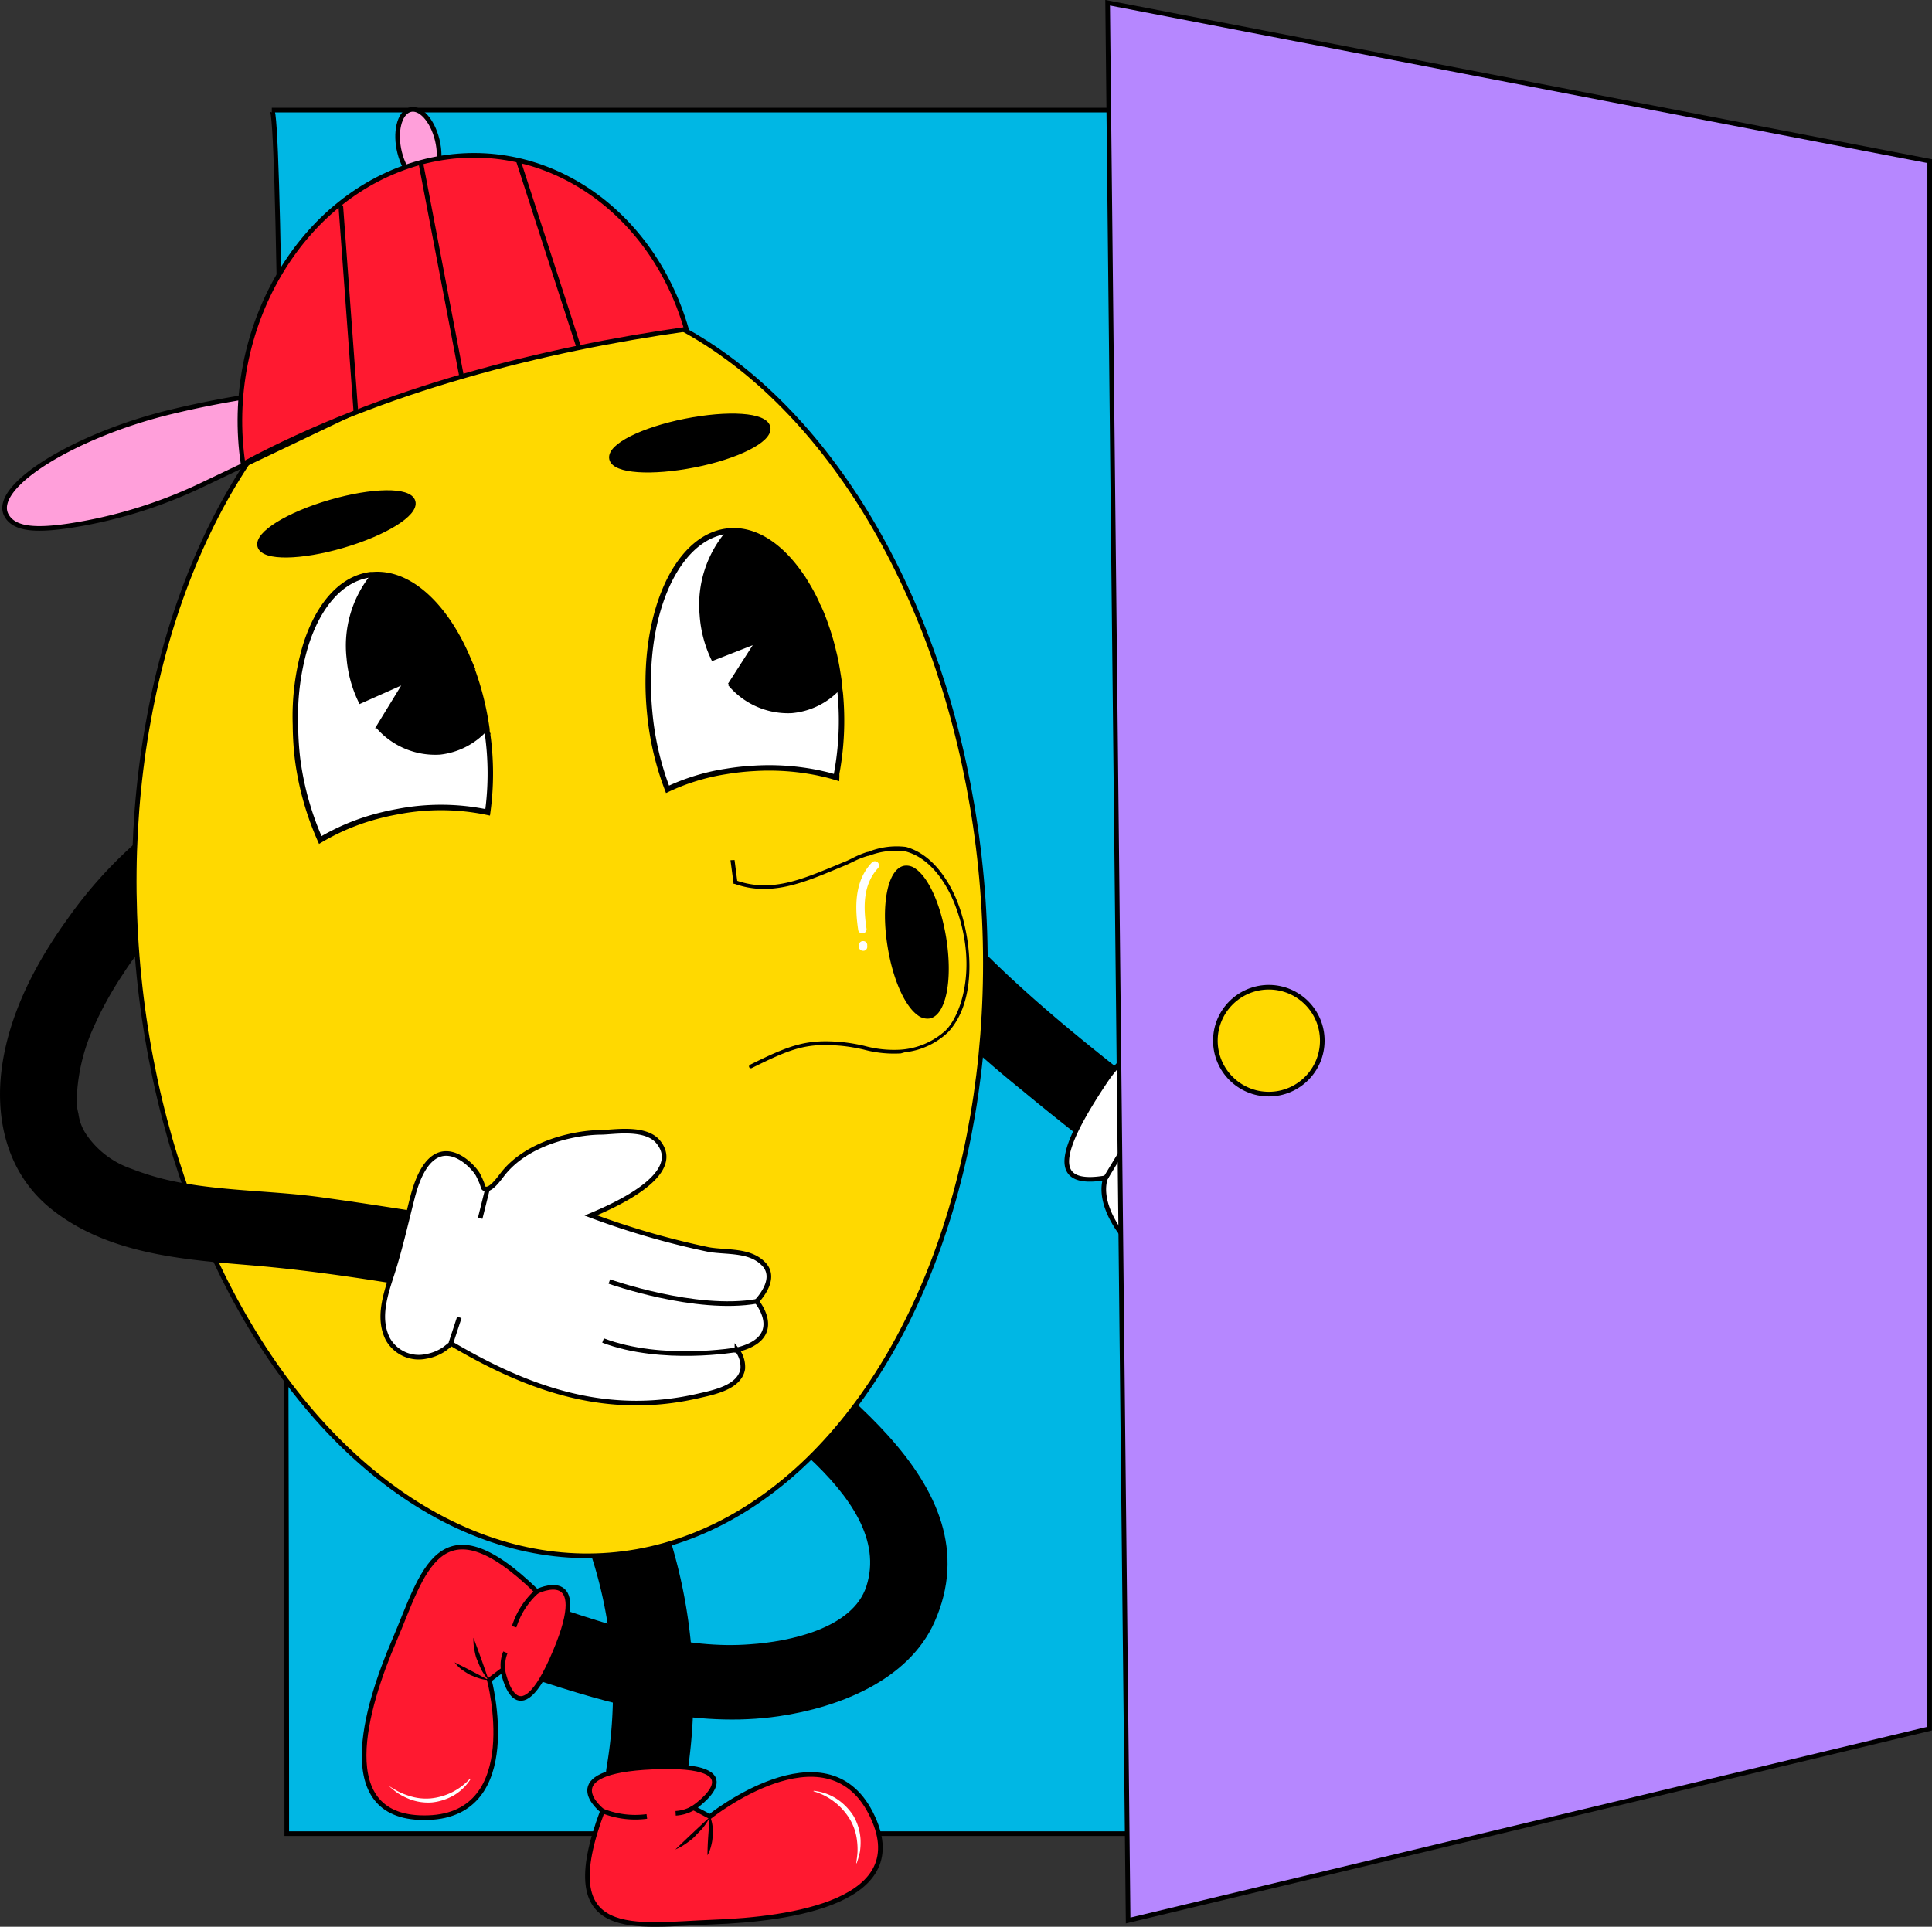 <?xml version="1.0" encoding="UTF-8"?> <svg xmlns="http://www.w3.org/2000/svg" viewBox="0 0 209.26 208.73"><rect x="0" y="0" width="209.26" height="208.73" fill="#333333" stroke="none"/><defs><style> .cls-1 { fill: #00b7e4; } .cls-1, .cls-10, .cls-11, .cls-12, .cls-2, .cls-3, .cls-4, .cls-5, .cls-6, .cls-8, .cls-9 { stroke: #000; stroke-miterlimit: 10; } .cls-1, .cls-2, .cls-3, .cls-4, .cls-5, .cls-6, .cls-8, .cls-9 { stroke-width: 0.5px; } .cls-11, .cls-2, .cls-7 { fill: #fff; } .cls-3 { fill: none; } .cls-4 { fill: #b687ff; } .cls-5 { fill: #ffd900; } .cls-6 { fill: #ff1930; } .cls-8 { fill: #ff9fda; } .cls-10 { stroke-width: 0.65px; } .cls-11 { stroke-width: 0.59px; } .cls-12 { stroke-width: 0.24px; } </style></defs><g id="Слой_2" data-name="Слой 2"><g id="Слой_1-2" data-name="Слой 1"><path class="cls-1" d="M29.44,11.93H135.79V198.64H31.06S31.06,11.93,29.44,11.93Z"></path><g><path d="M83.75,83.35c-1.68-6.86,1.23-15,8.24-18a16.87,16.87,0,0,1,4.26-1.16q2.64,4.23,5.57,8c-3.29-.46-6.55-.23-8.53,2.06-3.35,3.87-1,9.18,1,13a67.09,67.09,0,0,0,11.4,15c9.18,9.4,20.11,16.91,30.32,25.16a4.15,4.15,0,0,1,1,5.73c-1.2,1.73-4.1,2.55-5.83,1.14-6.8-5.49-13.85-10.65-20.57-16.24A119.62,119.62,0,0,1,94,101.8C89.66,96.4,85.43,90.18,83.75,83.35Z"></path><g><path class="cls-2" d="M127.14,117.1s-2.56-7.27-7.5.15-6,11.4.13,10.34c0,0-3.54,7.25,18.19,17.62,1.12.54,2.57,1,3.43.3,1.21-.95,0-4.11-7.39-10.22,0,0,13.24,10.27,15,6.51a2.47,2.47,0,0,0-.53-2.36c-1.07-1.48-6.86-6.29-11.39-9.2,0,0,8.77,5.22,12.15,5.91s5.39-1.2.19-5.2a39.73,39.73,0,0,0-4.22-2.82l-6.87-4s8.81,1.17,8.58-2.63C146.75,119.06,133.54,112.27,127.14,117.1Z"></path><line class="cls-3" x1="138.55" y1="127.83" x2="132.03" y2="137.41"></line><path class="cls-3" d="M137.06,123.73s-3.57,6-9.74,2"></path><path class="cls-3" d="M124.2,121.1a7.23,7.23,0,0,1,1.15-2.31,7.15,7.15,0,0,1,1.57-1.56"></path><line class="cls-3" x1="121.38" y1="124.94" x2="119.77" y2="127.59"></line></g></g><polygon class="cls-4" points="119.97 0.3 209.01 17.46 209 187.27 122.19 208.05 119.97 0.3"></polygon><circle class="cls-5" cx="137.43" cy="112.74" r="5.79"></circle><g><g><path d="M79,140.59c-4-3.52-8.71,3.16-4.79,6.64,6.12,5.44,22.86,14.62,19.63,24.62-1.48,4.58-8.38,6-12.61,6.28-7,.55-14.12-1.74-20.7-3.92-5.07-1.68-8,5.93-2.91,7.61,8.55,2.83,17.65,5.44,26.75,4.1,6.5-.95,14-3.88,16.83-10.16C108.07,160.41,88.51,149,79,140.59Z"></path><g><path class="cls-6" d="M58.14,172.41s6-3,2,6.49c-4.25,10.16-5.69,2-5.69,2L53,182s3.86,14.58-6.64,14.91-6.74-12-3.65-19.2S47.53,162.1,58.14,172.41Z"></path><path class="cls-3" d="M58.14,172.41a8.55,8.55,0,0,0-2.45,3.82"></path><path class="cls-3" d="M54.74,179a3.65,3.65,0,0,0-.24,1.87"></path><path d="M52.92,182A5.94,5.94,0,0,1,52.2,181c-.2-.36-.33-.74-.5-1.12s-.25-.78-.32-1.18a5.28,5.28,0,0,1-.1-1.27h0c.58,1.53,1.13,3.06,1.65,4.61Z"></path><path d="M52.94,182a3.69,3.69,0,0,1-1.07-.19,10.14,10.14,0,0,1-1-.39,9.9,9.9,0,0,1-.87-.56,4,4,0,0,1-.76-.77l0,0c1.23.61,2.45,1.24,3.66,1.91Z"></path><path class="cls-7" d="M51,192.68a5.35,5.35,0,0,1-1.77,1.77,6,6,0,0,1-2.44.81,5.59,5.59,0,0,1-2.54-.4,7.52,7.52,0,0,1-1.13-.58,10.56,10.56,0,0,1-1-.8l0,0c.35.21.69.43,1.05.61a7.08,7.08,0,0,0,1.12.45,5.84,5.84,0,0,0,2.38.28,6.6,6.6,0,0,0,4.23-2.13Z"></path></g></g><g><path d="M65.4,151.72a56.92,56.92,0,0,1,8.87,41.47c-1,5.41-9.52,3.65-8.56-1.77a48.07,48.07,0,0,0-7.57-35C55.08,151.84,62.35,147.1,65.4,151.72Z"></path><g><path class="cls-6" d="M65.26,196.18s-5.54-4.27,5.43-4.75c11.76-.51,4.42,4.42,4.42,4.42l1.78.94s12.52-10,17.43-.37-8.73,11.5-17.11,11.8S59.87,210.53,65.26,196.18Z"></path><path class="cls-3" d="M65.26,196.18a9.51,9.51,0,0,0,4.8.6"></path><path class="cls-3" d="M73.18,196.44a4.22,4.22,0,0,0,1.93-.59"></path><path d="M76.91,196.81a6.8,6.8,0,0,1-.72,1.13c-.27.34-.59.63-.88.95s-.65.57-1,.82a6.2,6.2,0,0,1-1.16.65l0,0q1.86-1.8,3.77-3.55Z"></path><path d="M76.91,196.79a4,4,0,0,1,.27,1.08c0,.36,0,.71,0,1.07s-.07.7-.16,1.05a4.18,4.18,0,0,1-.39,1h0c0-1.41.14-2.82.25-4.23Z"></path><path class="cls-7" d="M88.14,194a5.7,5.7,0,0,1,2.45.85,6.17,6.17,0,0,1,1.87,1.9,5.79,5.79,0,0,1,.75,2.55,7.15,7.15,0,0,1-.07,1.31,10.34,10.34,0,0,1-.35,1.24h-.05c.05-.41.12-.83.14-1.24a7.43,7.43,0,0,0-.06-1.25A5.8,5.8,0,0,0,92,197a6.81,6.81,0,0,0-3.9-2.95Z"></path></g></g></g><ellipse class="cls-5" cx="60.63" cy="99.93" rx="45.92" ry="68.74" transform="translate(-7.65 5.06) rotate(-4.5)"></ellipse><g><path class="cls-8" d="M41.43,43.21C38.65,41,27,42.56,18.48,44.63,8.07,47.15-1.09,52.78.73,55.88c.86,1.48,3.16,1.59,6.51,1.12a51.11,51.11,0,0,0,14.87-4.58Z"></path><path class="cls-8" d="M47.36,15.17c.53,2.18,0,4.25-1.07,4.63s-2.45-1.08-3-3.26-.05-4.25,1.07-4.63S46.83,13,47.36,15.17Z"></path><path class="cls-6" d="M74.35,35.66C59,37.83,41.57,42.1,26.33,50.27,24.14,35.56,32.55,21.11,45.57,17.6,58.1,14.23,70.45,22.2,74.35,35.66Z"></path><line class="cls-9" x1="36.91" y1="22.27" x2="38.55" y2="44.68"></line><line class="cls-9" x1="45.57" y1="17.6" x2="50" y2="40.8"></line><line class="cls-9" x1="56.13" y1="17.37" x2="62.7" y2="37.67"></line></g><g><path d="M63.29,138.81c-.64,2.29-2.94,3.23-5.18,2.87C48,140,37.86,138,27.64,137.11c-1.4-.12-2.81-.23-4.24-.37C17,136.12,10.53,135,5.46,130.9.67,127-.62,121,.26,115.25S4,104.13,7.35,99.5a47.38,47.38,0,0,1,7.26-8.13,102.72,102.72,0,0,0,.22,11.86v.13c-.49.66-1,1.36-1.47,2.11a39,39,0,0,0-3.39,6.2,20.53,20.53,0,0,0-1.6,6.4,15.88,15.88,0,0,0,0,1.69c0,.13,0,.22,0,.29s.08.43.13.64a5.2,5.2,0,0,0,.84,2.2,9.68,9.68,0,0,0,4.85,3.71,29,29,0,0,0,5.7,1.58c4.87.86,10,.85,14.79,1.51,8.58,1.18,17.1,2.67,25.64,4.06C62.6,134.12,63.85,136.84,63.29,138.81Z"></path><g><path class="cls-2" d="M52.54,128.79c.62.19,1.51-1.09,1.91-1.6,2.62-3.36,7.69-4.5,10.67-4.52,1.21,0,4.72-.66,6.14,1,3,3.57-4.88,7-7.27,8a87.26,87.26,0,0,0,12.78,3.7c1.91.33,4.38,0,5.88,1.5,1.32,1.27.31,3-.69,4.11,0,0,3.28,3.92-2.14,5.25a3,3,0,0,1,.63,2.07c-.34,2-3.14,2.54-4.81,2.92-9.87,2.28-18.36-.7-26.76-5.66,0,0-.67.53-.71.56a5,5,0,0,1-2,.82A3.84,3.84,0,0,1,42,145.05c-1.14-2.28-.23-4.87.5-7.13.87-2.71,1.48-5.49,2.19-8.25,2.16-8.27,6.64-3.33,7.1-2.37C52.51,128.71,52.21,128.69,52.54,128.79Z"></path><path class="cls-3" d="M66,138.83s9.36,3.32,16,2.14"></path><path class="cls-3" d="M79.82,146.22s-8.13,1.42-14.5-1"></path><line class="cls-3" x1="52.8" y1="128.81" x2="52.01" y2="131.98"></line><line class="cls-3" x1="49.75" y1="142.72" x2="48.83" y2="145.52"></line></g></g><g><path class="cls-10" d="M44.67,54.35c.37,1.26-3,3.36-7.56,4.69s-8.53,1.38-8.9.12,3-3.36,7.57-4.69S44.3,53.09,44.67,54.35Z"></path><path class="cls-10" d="M83.12,46.32c.26,1.29-3.3,3.09-7.94,4s-8.61.65-8.87-.64,3.29-3.08,7.93-4S82.86,45,83.12,46.32Z"></path></g><g><g><path class="cls-11" d="M52.82,88a24.68,24.68,0,0,0-9.66-.09c-.54.1-1.07.2-1.58.33A24.16,24.16,0,0,0,34.69,91a31.56,31.56,0,0,1-2.46-8.77A33.22,33.22,0,0,1,32,78.52a26.77,26.77,0,0,1,1.12-8.65c1.35-4.27,3.83-7.19,7-7.61l.25,0c3.93-.34,7.83,3.3,10.27,9a0,0,0,0,1,0,0A31.38,31.38,0,0,1,52.74,79c0,.14,0,.3.06.45A30.92,30.92,0,0,1,52.82,88Z"></path><path class="cls-12" d="M50.6,71.25a0,0,0,0,0,0,0c-2.44-5.69-6.34-9.33-10.27-9a12.15,12.15,0,0,0-2.67,9.07A13.31,13.31,0,0,0,39,76.12L43.76,74l-2.92,4.77a8.33,8.33,0,0,0,6.83,2.86A8,8,0,0,0,52.74,79,31.38,31.38,0,0,0,50.6,71.25Z"></path></g><g><path class="cls-11" d="M90.62,83.82s0,.06,0,.09a.25.25,0,0,1,0,.07,2.34,2.34,0,0,1,0,.26c-.4-.12-.8-.24-1.23-.34l-.7-.16h0a26.51,26.51,0,0,0-7-.5,27.09,27.09,0,0,0-2.9.31l-.38.06a23,23,0,0,0-6.11,1.9,31.43,31.43,0,0,1-1.93-8.32c-1-10.3,2.82-19.1,8.52-19.66,3.16-.32,6.23,2,8.51,5.82h0a19.32,19.32,0,0,1,1,1.87l.09.2c0,.1.09.19.13.28l.17.36c.09.2.17.39.25.59s.21.53.3.8.2.56.29.84c.25.75.47,1.53.66,2.36.07.26.13.54.19.81,0,0,0,0,0,0,.07.37.15.76.21,1.15s.09.54.13.82l.09.61c0,.06,0,.1,0,.16,0,.29.07.6.1.9A31.55,31.55,0,0,1,90.62,83.82Z"></path><path class="cls-12" d="M88.84,66.82l0,0c-2.33-5.73-6.16-9.45-10.1-9.18a12.16,12.16,0,0,0-2.84,9,13.06,13.06,0,0,0,1.28,4.83l4.65-1.82-2.88,4.49a8.33,8.33,0,0,0,6.78,3,8,8,0,0,0,5.12-2.47A31.5,31.5,0,0,0,88.84,66.82Z"></path></g></g><g><path d="M96.35,102.61c.73,4.46,2.66,7.84,4.29,7.54s2.36-4.15,1.63-8.61S99.61,93.71,98,94,95.61,98.15,96.35,102.61Z"></path><path d="M99.42,110c-1.42-1-2.7-3.89-3.27-7.37-.77-4.64,0-8.52,1.79-8.84a1.63,1.63,0,0,1,1.25.34c1.42,1,2.7,3.89,3.28,7.37.76,4.64,0,8.52-1.79,8.84h0A1.7,1.7,0,0,1,99.42,110ZM98,94.2c-1.5.27-2.17,4.11-1.46,8.38.55,3.32,1.8,6.17,3.11,7.1a1.32,1.32,0,0,0,.94.27c1.5-.27,2.17-4.11,1.47-8.38-.55-3.32-1.8-6.17-3.11-7.09A1.22,1.22,0,0,0,98,94.2Z"></path></g><g><path class="cls-7" d="M94.39,93.49a.46.46,0,0,1,.63-.11.47.47,0,0,1,.1.65c-1.69,1.82-1.61,4.31-1.26,6.61a.46.46,0,0,1-.9.15C92.58,98.27,92.54,95.48,94.39,93.49Z"></path><path class="cls-7" d="M93.05,102.31a.25.25,0,0,1,.06-.16.27.27,0,0,1,.13-.13.29.29,0,0,1,.16-.07h.12a.44.44,0,0,1,.22.07l.09.08a.44.44,0,0,1,.1.22l0,.14a.54.54,0,0,1,0,.18.36.36,0,0,1-.07.17.34.34,0,0,1-.12.12.36.36,0,0,1-.17.07h-.12a.44.44,0,0,1-.22-.07l-.09-.08a.41.41,0,0,1-.1-.22l0-.13A.4.4,0,0,1,93.05,102.31Z"></path></g><path d="M79.12,93.19l.34,2.56.11,0c3.85,1.38,7.37-.08,11.11-1.64l.75-.31c.35-.14.68-.31,1-.46A9.49,9.49,0,0,1,94,92.72l.09,0a7.92,7.92,0,0,1,4-.48c3.11.83,4.75,4.27,5.32,5.71,2.45,6.31.89,11.49-.76,13.44l-.24.26a8.06,8.06,0,0,1-4.93,2.07,12.11,12.11,0,0,1-3.83-.41,19.14,19.14,0,0,0-2.48-.42c-3.73-.32-5.47.24-9.93,2.46a.2.2,0,1,0,.18.36c4.44-2.21,6-2.73,9.72-2.41a19.25,19.25,0,0,1,2.43.41,12.59,12.59,0,0,0,4,.41L98,114a8.08,8.08,0,0,0,4.64-2.13,3.45,3.45,0,0,0,.26-.28c3.12-3.68,2.21-10.29.82-13.84-.58-1.5-2.29-5.08-5.59-6A8.27,8.27,0,0,0,94,92.3l-.08,0a10.63,10.63,0,0,0-1.62.68c-.32.16-.64.32-1,.45l-.76.32c-3.78,1.56-7,2.92-10.69,1.67l-.29-2.25Z"></path></g></g></svg> 